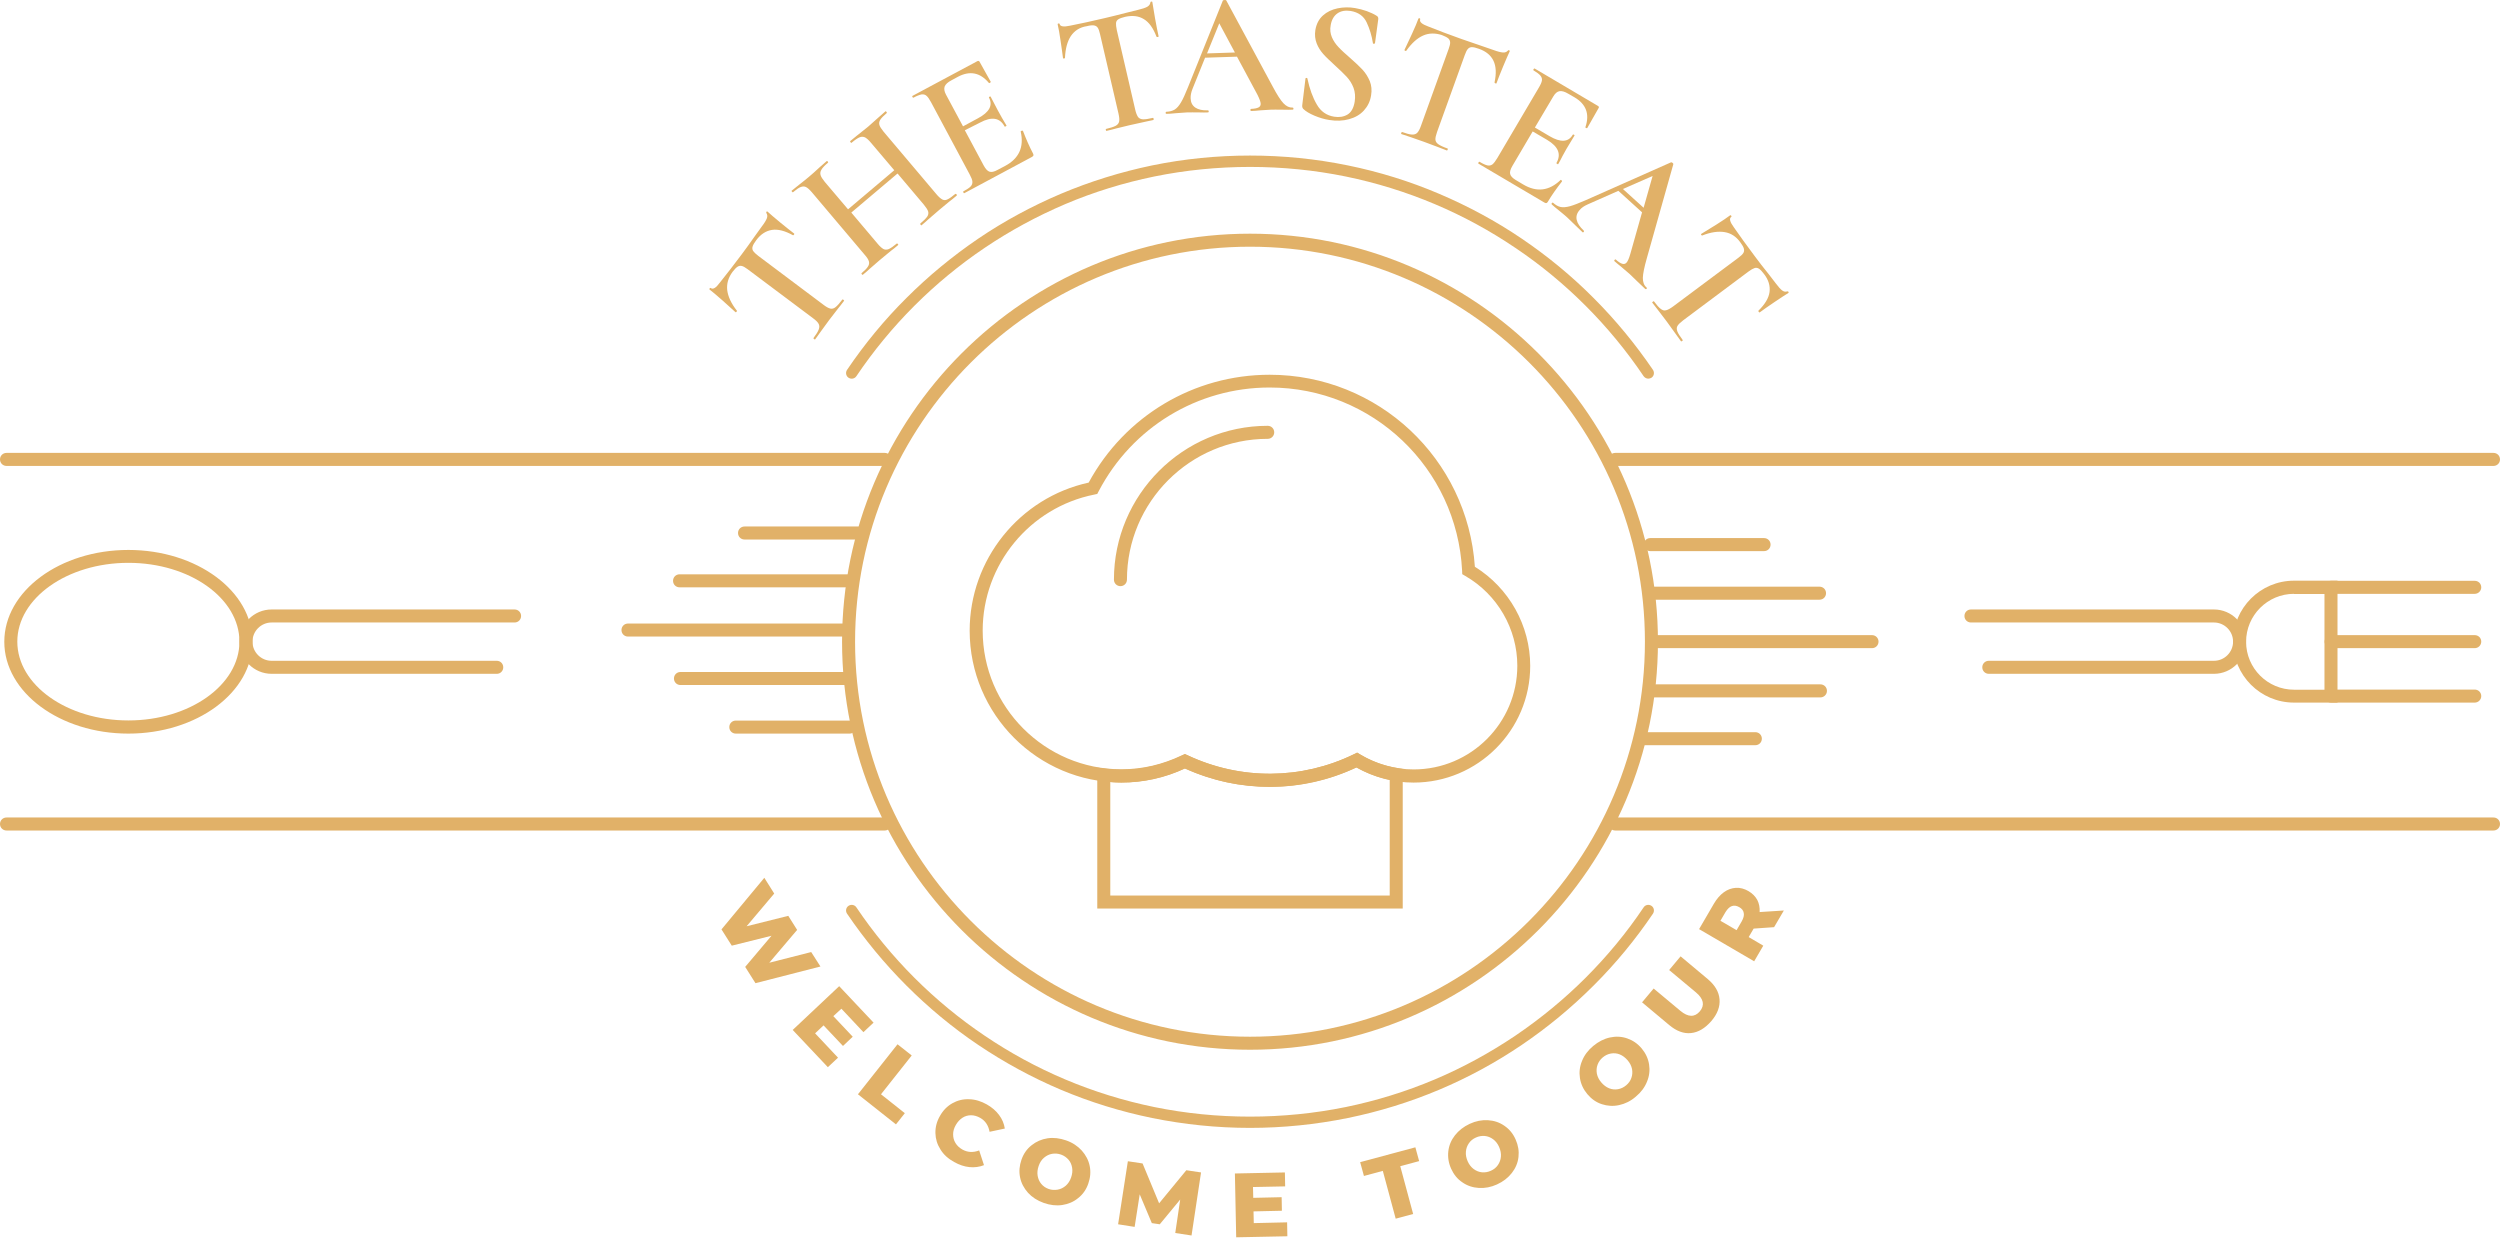 <svg width="378" height="188" viewBox="0 0 378 188" fill="none" xmlns="http://www.w3.org/2000/svg">
<g clip-path="url(#clip0_2_13)">
<path d="M189 158.721C155 158.721 127.319 131.049 127.319 97.017C127.319 62.984 155 35.333 189 35.333C223 35.333 250.681 63.004 250.681 97.036C250.681 131.069 223 158.721 189 158.721ZM189 37.302C156.083 37.302 129.288 64.087 129.288 97.036C129.288 129.986 156.083 156.751 189 156.751C221.918 156.751 248.712 129.966 248.712 97.017C248.712 64.067 221.918 37.302 189 37.302Z" fill="#E1B168"/>
<path d="M189 170.537C184.019 170.537 179.038 170.025 174.195 169.04C169.47 168.075 164.824 166.638 160.394 164.767C156.023 162.915 151.83 160.631 147.912 157.992C144.014 155.372 140.372 152.339 137.045 149.011C133.717 145.682 130.705 142.019 128.067 138.139C127.811 137.745 127.91 137.214 128.303 136.958C128.697 136.701 129.229 136.8 129.485 137.194C132.044 140.995 134.997 144.579 138.246 147.829C141.494 151.079 145.077 154.033 148.877 156.593C152.716 159.193 156.811 161.419 161.063 163.211C165.395 165.042 169.923 166.441 174.53 167.386C183.98 169.316 194.001 169.316 203.47 167.386C208.077 166.441 212.605 165.042 216.937 163.211C221.189 161.419 225.284 159.173 229.123 156.593C232.923 154.013 236.506 151.079 239.754 147.829C243.003 144.579 245.956 141.015 248.515 137.194C248.771 136.8 249.303 136.701 249.697 136.958C250.09 137.214 250.189 137.745 249.933 138.139C247.295 142.039 244.282 145.702 240.955 149.011C237.628 152.339 233.986 155.352 230.088 157.992C226.17 160.65 221.957 162.935 217.606 164.767C213.176 166.638 208.53 168.075 203.805 169.04C198.962 170.025 193.981 170.537 189 170.537Z" fill="#E1B168"/>
<path d="M249.224 57.253C248.948 57.253 248.692 57.115 248.515 56.879C245.956 53.078 243.003 49.493 239.754 46.243C236.506 42.994 232.942 40.039 229.123 37.479C225.284 34.88 221.189 32.654 216.937 30.862C212.605 29.03 208.077 27.632 203.47 26.686C194.02 24.756 183.999 24.756 174.53 26.686C169.923 27.632 165.375 29.03 161.063 30.862C156.811 32.674 152.696 34.899 148.877 37.479C145.077 40.039 141.494 42.994 138.246 46.243C134.997 49.493 132.044 53.078 129.485 56.879C129.229 57.273 128.697 57.371 128.303 57.115C127.91 56.859 127.811 56.327 128.067 55.933C130.705 52.034 133.717 48.37 137.045 45.062C140.372 41.733 144.034 38.72 147.912 36.081C151.83 33.422 156.043 31.157 160.394 29.306C164.824 27.435 169.47 25.997 174.195 25.012C183.881 23.023 194.119 23.023 203.805 25.012C208.53 25.977 213.176 27.415 217.606 29.306C221.957 31.157 226.17 33.422 230.088 36.081C233.986 38.72 237.648 41.733 240.955 45.062C244.282 48.39 247.295 52.053 249.933 55.933C250.189 56.327 250.09 56.859 249.697 57.115C249.559 57.194 249.401 57.253 249.224 57.253Z" fill="#E1B168"/>
<path d="M191.973 118.977C187.543 118.977 183.232 118.031 179.156 116.18C176.105 117.598 172.876 118.307 169.549 118.307C156.909 118.307 146.613 108.007 146.613 95.362C146.613 84.609 154.153 75.254 164.607 72.969C170.08 62.886 180.515 56.662 191.973 56.662C208.373 56.662 221.898 69.365 223 85.692C228.178 88.903 231.368 94.594 231.368 100.68C231.368 110.409 223.453 118.327 213.728 118.327C210.715 118.327 207.743 117.539 205.085 116.042C200.95 117.992 196.521 118.977 191.973 118.977ZM179.156 114.013L179.589 114.21C187.602 117.972 196.796 117.913 204.73 114.033L205.203 113.797L205.656 114.073C208.117 115.55 210.912 116.337 213.747 116.337C222.39 116.337 229.418 109.306 229.418 100.66C229.418 95.087 226.406 89.887 221.563 87.091L221.091 86.815L221.071 86.283C220.283 70.764 207.506 58.592 191.973 58.592C181.086 58.592 171.183 64.599 166.123 74.269L165.907 74.683L165.454 74.781C155.689 76.731 148.582 85.377 148.582 95.343C148.582 106.904 157.992 116.318 169.549 116.318C172.738 116.318 175.809 115.589 178.723 114.191L179.156 114.013Z" fill="#E1B168"/>
<path d="M212.093 137.372H165.907V116.062L167.009 116.2C167.974 116.318 168.781 116.377 169.549 116.377C172.738 116.377 175.809 115.648 178.723 114.25L179.156 114.014L179.589 114.21C187.602 117.972 196.796 117.913 204.73 114.033L205.203 113.797L205.656 114.073C207.368 115.097 209.239 115.786 211.267 116.121L212.093 116.259V137.372ZM167.875 135.402H210.125V117.913C208.353 117.539 206.66 116.909 205.104 116.022C196.895 119.883 187.445 119.942 179.156 116.2C176.105 117.618 172.876 118.327 169.549 118.327C169.017 118.327 168.466 118.307 167.875 118.248V135.402Z" fill="#E1B168"/>
<path d="M169.411 88.627C168.86 88.627 168.427 88.193 168.427 87.642C168.427 74.821 178.861 64.382 191.678 64.382C192.229 64.382 192.662 64.816 192.662 65.367C192.662 65.918 192.229 66.352 191.678 66.352C179.944 66.352 170.395 75.904 170.395 87.642C170.395 88.193 169.962 88.627 169.411 88.627Z" fill="#E1B168"/>
<path d="M377.016 70.448H244.223C243.672 70.448 243.239 70.014 243.239 69.463C243.239 68.911 243.672 68.478 244.223 68.478H377.016C377.567 68.478 378 68.911 378 69.463C378 70.014 377.567 70.448 377.016 70.448Z" fill="#E1B168"/>
<path d="M377.016 125.573H244.223C243.672 125.573 243.239 125.14 243.239 124.589C243.239 124.037 243.672 123.604 244.223 123.604H377.016C377.567 123.604 378 124.037 378 124.589C378 125.14 377.567 125.573 377.016 125.573Z" fill="#E1B168"/>
<path d="M133.777 70.448H0.984C0.433 70.448 0 70.014 0 69.463C0 68.911 0.433 68.478 0.984 68.478H133.777C134.328 68.478 134.761 68.911 134.761 69.463C134.761 70.014 134.308 70.448 133.777 70.448Z" fill="#E1B168"/>
<path d="M133.777 125.573H0.984C0.433 125.573 0 125.14 0 124.589C0 124.037 0.433 123.604 0.984 123.604H133.777C134.328 123.604 134.761 124.037 134.761 124.589C134.761 125.14 134.308 125.573 133.777 125.573Z" fill="#E1B168"/>
<path d="M75.127 101.881H41.068C38.391 101.881 36.205 99.695 36.205 97.016C36.205 94.338 38.391 92.152 41.068 92.152H77.805C78.356 92.152 78.789 92.585 78.789 93.137C78.789 93.688 78.356 94.121 77.805 94.121H41.068C39.473 94.121 38.174 95.421 38.174 97.016C38.174 98.612 39.473 99.912 41.068 99.912H75.108C75.659 99.912 76.092 100.345 76.092 100.896C76.092 101.448 75.659 101.881 75.127 101.881Z" fill="#E1B168"/>
<path d="M19.412 110.921C9.076 110.921 0.65 104.697 0.65 97.036C0.65 89.374 9.056 83.151 19.412 83.151C29.748 83.151 38.174 89.374 38.174 97.036C38.174 104.697 29.767 110.921 19.412 110.921ZM19.412 85.101C10.159 85.101 2.618 90.458 2.618 97.016C2.618 103.574 10.159 108.931 19.412 108.931C28.665 108.931 36.205 103.574 36.205 97.016C36.205 90.458 28.685 85.101 19.412 85.101Z" fill="#E1B168"/>
<path d="M334.747 101.881H300.707C300.156 101.881 299.722 101.448 299.722 100.896C299.722 100.345 300.156 99.912 300.707 99.912H334.747C336.341 99.912 337.641 98.612 337.641 97.016C337.641 95.421 336.341 94.121 334.747 94.121H298.01C297.458 94.121 297.025 93.688 297.025 93.137C297.025 92.585 297.458 92.152 298.01 92.152H334.747C337.424 92.152 339.609 94.338 339.609 97.016C339.609 99.695 337.424 101.881 334.747 101.881Z" fill="#E1B168"/>
<path d="M353.43 106.233H346.854C341.775 106.233 337.641 102.097 337.641 97.016C337.641 91.935 341.775 87.799 346.854 87.799H353.43V106.233ZM346.854 89.788C342.858 89.788 339.609 93.038 339.609 97.036C339.609 101.034 342.858 104.283 346.854 104.283H351.461V89.808H346.854V89.788Z" fill="#E1B168"/>
<path d="M374.181 89.788H352.465C351.914 89.788 351.481 89.355 351.481 88.804C351.481 88.252 351.914 87.819 352.465 87.819H374.181C374.732 87.819 375.165 88.252 375.165 88.804C375.165 89.355 374.712 89.788 374.181 89.788Z" fill="#E1B168"/>
<path d="M374.181 98.001H352.465C351.914 98.001 351.481 97.568 351.481 97.016C351.481 96.465 351.914 96.032 352.465 96.032H374.181C374.732 96.032 375.165 96.465 375.165 97.016C375.165 97.568 374.712 98.001 374.181 98.001Z" fill="#E1B168"/>
<path d="M374.181 106.234H352.465C351.914 106.234 351.481 105.8 351.481 105.249C351.481 104.697 351.914 104.264 352.465 104.264H374.181C374.732 104.264 375.165 104.697 375.165 105.249C375.165 105.8 374.712 106.234 374.181 106.234Z" fill="#E1B168"/>
<path d="M128.461 110.921H111.254C110.703 110.921 110.27 110.488 110.27 109.936C110.27 109.385 110.703 108.952 111.254 108.952H128.461C129.012 108.952 129.445 109.385 129.445 109.936C129.445 110.488 129.012 110.921 128.461 110.921Z" fill="#E1B168"/>
<path d="M127.614 96.249H94.953C94.401 96.249 93.968 95.816 93.968 95.264C93.968 94.713 94.401 94.279 94.953 94.279H127.614C128.166 94.279 128.599 94.713 128.599 95.264C128.599 95.816 128.166 96.249 127.614 96.249Z" fill="#E1B168"/>
<path d="M129.78 81.576H112.573C112.022 81.576 111.589 81.143 111.589 80.591C111.589 80.04 112.022 79.606 112.573 79.606H129.78C130.331 79.606 130.764 80.04 130.764 80.591C130.764 81.143 130.331 81.576 129.78 81.576Z" fill="#E1B168"/>
<path d="M128.441 103.575H102.887C102.336 103.575 101.902 103.142 101.902 102.59C101.902 102.039 102.336 101.605 102.887 101.605H128.441C128.992 101.605 129.426 102.039 129.426 102.59C129.426 103.142 128.973 103.575 128.441 103.575Z" fill="#E1B168"/>
<path d="M128.303 88.804H102.749C102.198 88.804 101.765 88.371 101.765 87.82C101.765 87.268 102.198 86.835 102.749 86.835H128.303C128.855 86.835 129.288 87.268 129.288 87.82C129.288 88.371 128.855 88.804 128.303 88.804Z" fill="#E1B168"/>
<path d="M266.726 83.329H249.519C248.968 83.329 248.535 82.896 248.535 82.344C248.535 81.793 248.968 81.359 249.519 81.359H266.726C267.277 81.359 267.711 81.793 267.711 82.344C267.711 82.896 267.277 83.329 266.726 83.329Z" fill="#E1B168"/>
<path d="M283.047 98.001H250.386C249.834 98.001 249.401 97.568 249.401 97.016C249.401 96.465 249.834 96.032 250.386 96.032H283.047C283.598 96.032 284.032 96.465 284.032 97.016C284.032 97.568 283.598 98.001 283.047 98.001Z" fill="#E1B168"/>
<path d="M265.407 112.674H248.2C247.649 112.674 247.216 112.241 247.216 111.689C247.216 111.138 247.649 110.705 248.2 110.705H265.407C265.958 110.705 266.392 111.138 266.392 111.689C266.392 112.241 265.958 112.674 265.407 112.674Z" fill="#E1B168"/>
<path d="M275.113 90.675H249.559C249.007 90.675 248.574 90.242 248.574 89.69C248.574 89.139 249.007 88.706 249.559 88.706H275.113C275.664 88.706 276.097 89.139 276.097 89.69C276.097 90.242 275.664 90.675 275.113 90.675Z" fill="#E1B168"/>
<path d="M275.251 105.446H249.697C249.145 105.446 248.712 105.012 248.712 104.461C248.712 103.909 249.145 103.476 249.697 103.476H275.251C275.802 103.476 276.235 103.909 276.235 104.461C276.235 105.012 275.782 105.446 275.251 105.446Z" fill="#E1B168"/>
<path d="M124.051 146.136L114.227 148.657L112.672 146.195L116.648 141.488L110.644 142.985L109.088 140.523L115.566 132.724L117.062 135.107L112.888 140.05L119.188 138.475L120.527 140.602L116.314 145.565L122.653 143.95L124.051 146.136Z" fill="#E1B168"/>
<path d="M126.709 159.922L125.173 161.36L119.857 155.727L126.886 149.11L132.083 154.624L130.548 156.062L127.221 152.517L126 153.64L128.933 156.751L127.457 158.15L124.523 155.038L123.244 156.239L126.709 159.922Z" fill="#E1B168"/>
<path d="M135.706 157.894L137.852 159.587L133.206 165.456L136.808 168.312L135.47 170.006L129.721 165.456L135.706 157.894Z" fill="#E1B168"/>
<path d="M142.203 173.807C141.711 173.039 141.455 172.212 141.435 171.325C141.415 170.439 141.632 169.573 142.124 168.726C142.597 167.879 143.227 167.249 143.994 166.815C144.762 166.382 145.609 166.165 146.534 166.205C147.44 166.224 148.345 166.5 149.212 166.993C149.979 167.426 150.59 167.958 151.062 168.588C151.535 169.218 151.81 169.888 151.928 170.636L149.625 171.128C149.448 170.163 148.975 169.454 148.207 169.021C147.755 168.765 147.282 168.627 146.829 168.627C146.357 168.627 145.924 168.745 145.53 169.001C145.136 169.257 144.802 169.612 144.526 170.085C144.25 170.557 144.112 171.03 144.112 171.503C144.112 171.975 144.211 172.409 144.467 172.822C144.703 173.216 145.057 173.551 145.51 173.807C146.278 174.24 147.125 174.299 148.05 173.945L148.778 176.17C148.089 176.446 147.341 176.545 146.573 176.466C145.806 176.387 145.038 176.131 144.27 175.698C143.364 175.205 142.675 174.575 142.203 173.807Z" fill="#E1B168"/>
<path d="M155.433 180.346C154.822 179.656 154.409 178.888 154.232 178.002C154.055 177.135 154.133 176.249 154.448 175.343C154.763 174.437 155.275 173.708 155.984 173.157C156.673 172.605 157.48 172.251 158.386 172.113C159.292 171.975 160.237 172.093 161.201 172.428C162.166 172.763 162.953 173.295 163.564 173.964C164.174 174.654 164.587 175.422 164.765 176.308C164.942 177.194 164.863 178.061 164.548 178.967C164.233 179.873 163.721 180.602 163.012 181.153C162.323 181.724 161.516 182.059 160.611 182.197C159.705 182.335 158.76 182.217 157.815 181.882C156.831 181.527 156.043 181.015 155.433 180.346ZM159.922 179.873C160.374 179.794 160.768 179.597 161.142 179.282C161.497 178.967 161.772 178.553 161.949 178.041C162.127 177.529 162.186 177.037 162.107 176.564C162.028 176.091 161.851 175.678 161.556 175.343C161.26 175.008 160.886 174.733 160.433 174.575C159.981 174.417 159.528 174.378 159.075 174.457C158.622 174.536 158.228 174.733 157.854 175.048C157.48 175.363 157.224 175.776 157.047 176.288C156.87 176.8 156.811 177.293 156.89 177.766C156.968 178.238 157.146 178.652 157.441 179.006C157.736 179.361 158.11 179.617 158.563 179.774C159.016 179.932 159.469 179.952 159.922 179.873Z" fill="#E1B168"/>
<path d="M177.699 186.431L178.447 181.37L175.357 185.112L174.156 184.935L172.325 180.582L171.557 185.506L169.057 185.112L170.533 175.58L172.758 175.914L175.258 181.941L179.373 176.939L181.597 177.273L180.16 186.806L177.699 186.431Z" fill="#E1B168"/>
<path d="M194.611 184.817L194.65 186.924L186.913 187.081L186.716 177.431L194.276 177.273L194.316 179.381L189.453 179.479L189.492 181.114L193.784 181.015L193.823 183.064L189.532 183.162L189.571 184.935L194.611 184.817Z" fill="#E1B168"/>
<path d="M209.081 177.037L206.227 177.806L205.656 175.718L214.003 173.473L214.574 175.56L211.719 176.328L213.668 183.556L211.03 184.265L209.081 177.037Z" fill="#E1B168"/>
<path d="M223.591 179.617C222.666 179.558 221.839 179.282 221.11 178.77C220.362 178.278 219.811 177.589 219.417 176.722C219.023 175.855 218.886 174.969 218.984 174.083C219.083 173.197 219.417 172.389 219.988 171.66C220.559 170.932 221.287 170.361 222.213 169.927C223.138 169.494 224.063 169.317 224.989 169.376C225.914 169.435 226.741 169.711 227.469 170.223C228.217 170.735 228.769 171.404 229.162 172.291C229.556 173.177 229.694 174.043 229.596 174.93C229.497 175.816 229.162 176.623 228.592 177.352C228.021 178.081 227.292 178.652 226.347 179.085C225.442 179.499 224.516 179.676 223.591 179.617ZM226.485 176.151C226.741 175.777 226.898 175.363 226.938 174.871C226.977 174.398 226.879 173.906 226.662 173.413C226.446 172.921 226.131 172.527 225.757 172.251C225.382 171.975 224.949 171.798 224.497 171.759C224.044 171.719 223.591 171.798 223.158 171.995C222.705 172.192 222.351 172.488 222.095 172.862C221.839 173.236 221.681 173.65 221.642 174.142C221.602 174.634 221.701 175.107 221.917 175.599C222.134 176.092 222.449 176.486 222.823 176.761C223.197 177.037 223.63 177.214 224.083 177.254C224.536 177.293 224.989 177.214 225.422 177.017C225.875 176.82 226.229 176.525 226.485 176.151Z" fill="#E1B168"/>
<path d="M244.814 167.091C243.908 167.288 243.042 167.229 242.196 166.953C241.349 166.677 240.621 166.165 240.01 165.437C239.4 164.708 239.026 163.9 238.888 163.014C238.75 162.128 238.849 161.261 239.203 160.414C239.538 159.567 240.109 158.799 240.896 158.149C241.684 157.499 242.511 157.066 243.416 156.869C244.322 156.672 245.188 156.712 246.035 157.007C246.881 157.303 247.61 157.795 248.22 158.524C248.83 159.252 249.204 160.06 249.342 160.946C249.48 161.832 249.382 162.699 249.027 163.546C248.692 164.393 248.122 165.161 247.334 165.811C246.566 166.48 245.72 166.894 244.814 167.091ZM246.665 162.975C246.822 162.541 246.842 162.088 246.763 161.635C246.665 161.163 246.448 160.729 246.094 160.316C245.739 159.902 245.346 159.607 244.912 159.43C244.479 159.252 244.027 159.213 243.574 159.292C243.121 159.37 242.707 159.567 242.333 159.883C241.959 160.198 241.703 160.572 241.546 161.005C241.388 161.438 241.369 161.891 241.447 162.344C241.546 162.817 241.762 163.25 242.117 163.664C242.471 164.078 242.865 164.373 243.298 164.55C243.751 164.727 244.184 164.767 244.637 164.688C245.09 164.609 245.503 164.412 245.877 164.097C246.251 163.782 246.527 163.408 246.665 162.975Z" fill="#E1B168"/>
<path d="M255.682 156.2C254.579 156.318 253.477 155.904 252.374 154.979L248.279 151.552L250.031 149.464L254.067 152.832C255.248 153.817 256.233 153.836 257.02 152.911C257.788 151.985 257.591 151.02 256.41 150.035L252.374 146.668L254.107 144.6L258.202 148.027C259.304 148.952 259.895 149.957 259.993 151.079C260.092 152.202 259.678 153.305 258.753 154.388C257.788 155.491 256.784 156.082 255.682 156.2Z" fill="#E1B168"/>
<path d="M265.151 140.405L264.403 141.685L266.608 142.985L265.23 145.348L256.902 140.484L259.127 136.663C259.56 135.914 260.072 135.323 260.643 134.91C261.214 134.496 261.824 134.28 262.474 134.24C263.104 134.201 263.753 134.378 264.364 134.733C264.974 135.087 265.407 135.54 265.702 136.072C265.978 136.623 266.096 137.214 266.057 137.903L269.719 137.667L268.242 140.188L265.151 140.405ZM261.863 136.998C261.509 137.116 261.194 137.431 260.899 137.903L260.131 139.223L262.572 140.641L263.34 139.322C263.616 138.829 263.734 138.416 263.655 138.041C263.596 137.667 263.36 137.372 262.966 137.155C262.572 136.938 262.218 136.879 261.863 136.998Z" fill="#E1B168"/>
<path d="M109.955 43.86C110.073 44.825 110.545 45.869 111.412 46.972C111.451 46.991 111.431 47.05 111.372 47.129C111.313 47.208 111.254 47.228 111.215 47.208C110.703 46.735 110.033 46.145 109.207 45.396C108.38 44.667 107.75 44.136 107.317 43.801C107.238 43.742 107.238 43.683 107.297 43.604C107.356 43.525 107.415 43.505 107.494 43.564C107.809 43.801 108.262 43.525 108.852 42.718C109.817 41.516 110.9 40.118 112.14 38.464C112.77 37.617 113.42 36.73 114.089 35.765L115.152 34.288C115.566 33.756 115.822 33.323 115.94 33.028C116.058 32.732 116.038 32.457 115.881 32.22C115.841 32.161 115.841 32.102 115.881 32.023C115.94 31.945 115.999 31.945 116.038 31.984C116.452 32.358 117.082 32.91 117.948 33.619C118.814 34.328 119.523 34.899 120.074 35.312C120.113 35.352 120.113 35.391 120.054 35.47C119.995 35.549 119.936 35.588 119.897 35.568C118.696 34.899 117.633 34.623 116.727 34.761C115.822 34.899 115.014 35.411 114.345 36.317C114.05 36.711 113.853 37.045 113.794 37.282C113.715 37.518 113.754 37.755 113.873 37.951C114.01 38.148 114.266 38.385 114.64 38.68L124.484 46.066C124.917 46.401 125.272 46.597 125.547 46.657C125.803 46.716 126.079 46.657 126.335 46.44C126.591 46.243 126.945 45.849 127.358 45.298C127.398 45.258 127.457 45.258 127.536 45.337C127.614 45.396 127.654 45.455 127.614 45.495C127.24 45.987 126.945 46.381 126.709 46.657L125.37 48.39L124.149 50.064C123.933 50.379 123.638 50.792 123.244 51.324C123.224 51.344 123.165 51.344 123.086 51.265C123.008 51.186 122.968 51.147 122.988 51.127C123.401 50.576 123.677 50.142 123.795 49.808C123.913 49.493 123.913 49.217 123.775 48.961C123.638 48.705 123.362 48.429 122.929 48.114L113.046 40.709C112.672 40.433 112.376 40.256 112.16 40.216C111.943 40.157 111.727 40.197 111.51 40.334C111.293 40.472 111.057 40.728 110.762 41.103C110.112 41.989 109.856 42.895 109.955 43.86Z" fill="#E1B168"/>
<path d="M144.624 29.385C144.683 29.464 144.703 29.523 144.664 29.562C144.211 29.956 143.817 30.271 143.522 30.488L142.026 31.729L140.313 33.206C140.077 33.422 139.762 33.718 139.348 34.053C139.309 34.092 139.25 34.072 139.191 33.974C139.132 33.895 139.112 33.836 139.151 33.797C139.663 33.363 140.018 33.009 140.195 32.753C140.372 32.497 140.411 32.221 140.333 31.965C140.254 31.709 140.037 31.374 139.683 30.941L135.706 26.234L128.717 32.142L132.694 36.849C133.028 37.263 133.343 37.519 133.58 37.657C133.816 37.775 134.092 37.775 134.387 37.657C134.682 37.519 135.096 37.243 135.608 36.81C135.627 36.79 135.686 36.81 135.745 36.889C135.824 36.968 135.844 37.026 135.804 37.046C135.352 37.44 134.978 37.736 134.702 37.932L132.989 39.35L131.513 40.631C131.276 40.867 130.902 41.182 130.449 41.556C130.43 41.576 130.371 41.556 130.312 41.478C130.253 41.399 130.233 41.34 130.253 41.32C130.745 40.906 131.079 40.572 131.237 40.296C131.414 40.04 131.453 39.764 131.375 39.508C131.296 39.232 131.079 38.898 130.725 38.504L122.752 29.07C122.397 28.656 122.102 28.4 121.866 28.282C121.629 28.164 121.354 28.164 121.058 28.282C120.763 28.4 120.389 28.656 119.897 29.07C119.877 29.09 119.818 29.07 119.759 28.991C119.68 28.912 119.661 28.853 119.7 28.834L120.803 27.947C121.452 27.455 121.944 27.041 122.299 26.746C122.771 26.352 123.323 25.86 123.953 25.269L125.016 24.343C125.035 24.323 125.094 24.343 125.153 24.422C125.213 24.501 125.232 24.56 125.213 24.579C124.701 25.013 124.366 25.367 124.208 25.643C124.031 25.919 123.992 26.194 124.071 26.47C124.149 26.746 124.366 27.081 124.701 27.494L128.225 31.65L135.214 25.741L131.69 21.586C131.355 21.172 131.04 20.916 130.804 20.778C130.548 20.66 130.272 20.64 129.977 20.759C129.682 20.877 129.268 21.152 128.756 21.586C128.717 21.625 128.658 21.605 128.599 21.507C128.52 21.428 128.52 21.369 128.559 21.33L129.544 20.522C130.213 19.991 130.804 19.518 131.316 19.104C131.69 18.789 132.162 18.356 132.773 17.804L133.875 16.839C133.914 16.8 133.973 16.82 134.033 16.918C134.111 16.997 134.111 17.056 134.072 17.095C133.58 17.509 133.265 17.844 133.088 18.119C132.93 18.375 132.891 18.651 132.969 18.907C133.048 19.163 133.265 19.498 133.599 19.912L141.573 29.346C141.908 29.759 142.223 30.015 142.459 30.153C142.715 30.291 142.971 30.291 143.246 30.153C143.522 30.035 143.916 29.759 144.408 29.346C144.506 29.287 144.565 29.306 144.624 29.385Z" fill="#E1B168"/>
<path d="M154.409 19.793C154.448 19.774 154.508 19.754 154.567 19.754C154.626 19.754 154.645 19.774 154.665 19.774C155.157 21.054 155.649 22.176 156.181 23.181C156.24 23.299 156.279 23.417 156.26 23.496C156.24 23.575 156.161 23.654 156.023 23.732L145.806 29.207C145.766 29.227 145.707 29.207 145.668 29.109C145.609 29.01 145.609 28.951 145.668 28.932C146.199 28.636 146.573 28.4 146.77 28.183C146.967 27.967 147.046 27.73 147.026 27.455C147.007 27.179 146.849 26.805 146.593 26.332L140.766 15.441C140.51 14.968 140.293 14.653 140.077 14.476C139.88 14.298 139.624 14.239 139.328 14.279C139.033 14.338 138.62 14.495 138.108 14.771C138.068 14.791 138.009 14.771 137.97 14.673C137.911 14.574 137.911 14.515 137.97 14.495L147.755 9.257C147.912 9.178 148.03 9.197 148.109 9.335L149.802 12.368C149.822 12.408 149.783 12.447 149.704 12.506C149.625 12.565 149.566 12.585 149.527 12.546C148.188 10.95 146.633 10.655 144.821 11.62L143.876 12.132C143.305 12.427 142.971 12.742 142.833 13.077C142.715 13.412 142.774 13.826 143.03 14.298L145.609 19.104L147.873 17.883C149.605 16.957 150.157 15.913 149.527 14.751C149.507 14.712 149.527 14.653 149.625 14.614C149.723 14.574 149.763 14.574 149.783 14.614L150.865 16.681L151.476 17.784C151.771 18.277 152.007 18.671 152.184 18.986C152.204 19.025 152.165 19.065 152.066 19.104C151.968 19.163 151.909 19.163 151.909 19.143C151.18 17.784 149.94 17.587 148.188 18.533L145.884 19.695L148.739 25.032C149.015 25.544 149.31 25.859 149.605 25.958C149.92 26.056 150.314 25.977 150.806 25.702L151.968 25.091C154.074 23.969 154.862 22.235 154.33 19.892C154.311 19.852 154.35 19.833 154.409 19.793Z" fill="#E1B168"/>
<path d="M161.91 5.455C161.378 6.263 161.083 7.366 161.024 8.764C161.024 8.803 160.985 8.823 160.886 8.843C160.788 8.862 160.729 8.843 160.729 8.803C160.65 8.114 160.512 7.228 160.355 6.145C160.197 5.061 160.059 4.254 159.922 3.702C159.902 3.624 159.941 3.565 160.04 3.545C160.138 3.525 160.197 3.545 160.217 3.643C160.315 4.018 160.827 4.096 161.812 3.88C163.308 3.584 165.06 3.21 167.048 2.737C168.072 2.501 169.155 2.225 170.297 1.93L172.049 1.497C172.718 1.339 173.191 1.181 173.467 1.024C173.742 0.866 173.9 0.65 173.939 0.374C173.939 0.295 173.978 0.256 174.077 0.236C174.156 0.216 174.215 0.236 174.234 0.315C174.313 0.866 174.451 1.694 174.648 2.796C174.845 3.899 175.022 4.786 175.179 5.475C175.199 5.534 175.16 5.573 175.061 5.593C174.963 5.613 174.904 5.593 174.864 5.554C174.372 4.254 173.742 3.368 172.955 2.895C172.167 2.403 171.222 2.304 170.139 2.54C169.647 2.659 169.313 2.777 169.096 2.915C168.879 3.052 168.761 3.249 168.742 3.486C168.722 3.722 168.761 4.077 168.86 4.549L171.636 16.543C171.754 17.075 171.911 17.449 172.069 17.686C172.226 17.902 172.482 18.02 172.797 18.04C173.132 18.06 173.644 17.981 174.313 17.824C174.372 17.804 174.392 17.863 174.431 17.962C174.451 18.06 174.431 18.119 174.392 18.139C173.782 18.277 173.309 18.375 172.955 18.454L170.809 18.927L168.781 19.419C168.427 19.517 167.915 19.655 167.285 19.793C167.245 19.793 167.226 19.754 167.206 19.655C167.186 19.557 167.186 19.498 167.226 19.498C167.895 19.34 168.387 19.183 168.683 19.025C168.978 18.867 169.155 18.651 169.214 18.375C169.273 18.099 169.234 17.705 169.116 17.174L166.32 5.14C166.222 4.687 166.103 4.372 165.966 4.175C165.828 3.978 165.631 3.88 165.395 3.84C165.158 3.801 164.784 3.84 164.332 3.958C163.249 4.116 162.461 4.648 161.91 5.455Z" fill="#E1B168"/>
<path d="M195.576 16.425C195.576 16.524 195.536 16.583 195.438 16.583C195.103 16.603 194.552 16.603 193.804 16.583C193.056 16.563 192.504 16.583 192.17 16.583C191.717 16.603 191.205 16.642 190.595 16.681C189.984 16.741 189.532 16.78 189.177 16.78C189.098 16.78 189.059 16.721 189.059 16.622C189.059 16.524 189.098 16.465 189.158 16.465C189.669 16.445 190.043 16.366 190.28 16.248C190.516 16.13 190.634 15.933 190.614 15.657C190.595 15.382 190.437 14.948 190.122 14.318L187.031 8.567L182.208 8.725L180.318 13.412C180.101 13.944 180.003 14.436 180.023 14.87C180.042 15.5 180.278 15.953 180.731 16.268C181.184 16.563 181.814 16.721 182.621 16.681C182.7 16.681 182.759 16.721 182.759 16.839C182.759 16.938 182.72 16.997 182.641 16.997C182.326 17.016 181.853 17.016 181.243 16.997C180.574 16.977 179.983 16.997 179.471 16.997C178.999 17.016 178.428 17.056 177.798 17.115C177.227 17.174 176.754 17.213 176.38 17.213C176.302 17.213 176.243 17.174 176.243 17.056C176.243 16.957 176.282 16.898 176.38 16.898C176.873 16.878 177.286 16.76 177.621 16.563C177.955 16.347 178.27 15.992 178.566 15.48C178.881 14.968 179.215 14.2 179.629 13.176L184.905 0.059C184.984 0.039 185.063 0 185.2 0C185.318 0 185.397 0.02 185.417 0.079L192.406 13.038C193.075 14.298 193.627 15.165 194.06 15.618C194.493 16.071 194.946 16.288 195.438 16.268C195.517 16.268 195.556 16.307 195.576 16.425ZM182.503 8.075L186.716 7.937L184.354 3.525L182.503 8.075Z" fill="#E1B168"/>
<path d="M201.383 5.633C201.62 6.184 201.954 6.677 202.388 7.13C202.801 7.583 203.392 8.114 204.14 8.764C204.947 9.473 205.577 10.064 206.03 10.556C206.483 11.049 206.837 11.62 207.113 12.27C207.368 12.92 207.447 13.629 207.309 14.417C207.172 15.323 206.798 16.071 206.227 16.701C205.656 17.331 204.908 17.765 203.982 18.021C203.057 18.277 202.053 18.316 200.97 18.139C200.222 18.021 199.493 17.804 198.745 17.489C197.997 17.174 197.446 16.839 197.072 16.485C196.934 16.347 196.875 16.169 196.895 15.933L197.387 11.896V11.876C197.407 11.797 197.446 11.777 197.544 11.777C197.623 11.777 197.682 11.817 197.682 11.896C198.017 13.452 198.489 14.751 199.1 15.795C199.69 16.839 200.576 17.469 201.738 17.647C202.486 17.765 203.155 17.666 203.726 17.331C204.297 16.997 204.671 16.347 204.829 15.382C204.947 14.614 204.888 13.905 204.652 13.274C204.415 12.644 204.061 12.093 203.628 11.62C203.195 11.147 202.584 10.576 201.817 9.867C201.068 9.178 200.478 8.626 200.064 8.154C199.651 7.681 199.316 7.169 199.08 6.558C198.844 5.948 198.765 5.278 198.883 4.53C199.041 3.624 199.415 2.895 200.025 2.344C200.635 1.792 201.383 1.438 202.25 1.26C203.116 1.083 204.002 1.064 204.888 1.221C205.478 1.32 206.069 1.477 206.64 1.674C207.211 1.891 207.703 2.107 208.077 2.344C208.235 2.422 208.313 2.501 208.353 2.6C208.392 2.679 208.412 2.797 208.392 2.915L207.9 6.519C207.9 6.578 207.841 6.598 207.743 6.617C207.644 6.637 207.585 6.598 207.585 6.519C207.408 5.396 207.093 4.353 206.64 3.388C206.187 2.422 205.38 1.851 204.199 1.654C203.411 1.536 202.742 1.654 202.21 2.029C201.679 2.403 201.344 2.994 201.206 3.781C201.068 4.471 201.147 5.062 201.383 5.633Z" fill="#E1B168"/>
<path d="M215.165 5.377C214.279 5.77 213.432 6.539 212.625 7.681C212.605 7.72 212.566 7.72 212.468 7.681C212.369 7.641 212.349 7.602 212.349 7.563C212.645 6.932 213.019 6.125 213.491 5.121C213.964 4.116 214.259 3.368 214.456 2.836C214.495 2.757 214.554 2.718 214.633 2.757C214.732 2.797 214.751 2.856 214.732 2.934C214.594 3.309 215.007 3.663 215.933 3.998C217.35 4.569 219.023 5.199 220.953 5.889C221.937 6.243 223 6.598 224.103 6.972L225.816 7.563C226.446 7.799 226.938 7.917 227.253 7.937C227.568 7.957 227.824 7.858 228.001 7.641C228.04 7.582 228.099 7.563 228.178 7.602C228.257 7.641 228.296 7.681 228.277 7.74C228.04 8.232 227.706 9.02 227.273 10.044C226.839 11.088 226.505 11.935 226.268 12.585C226.249 12.644 226.19 12.644 226.111 12.605C226.013 12.565 225.973 12.526 225.973 12.467C226.268 11.108 226.209 10.024 225.816 9.197C225.422 8.37 224.693 7.76 223.63 7.385C223.158 7.208 222.803 7.129 222.548 7.129C222.292 7.129 222.095 7.228 221.937 7.405C221.78 7.582 221.622 7.897 221.465 8.35L217.291 19.931C217.114 20.443 217.015 20.837 217.035 21.113C217.055 21.389 217.193 21.605 217.468 21.802C217.744 21.999 218.197 22.216 218.866 22.452C218.925 22.472 218.925 22.531 218.886 22.629C218.846 22.728 218.807 22.767 218.748 22.747C218.157 22.531 217.704 22.354 217.37 22.216L215.322 21.448L213.353 20.758C212.999 20.64 212.507 20.483 211.877 20.266C211.838 20.246 211.838 20.187 211.877 20.089C211.916 19.99 211.956 19.951 211.975 19.951C212.625 20.187 213.117 20.325 213.472 20.345C213.806 20.364 214.082 20.286 214.279 20.089C214.476 19.892 214.673 19.537 214.85 19.025L219.043 7.385C219.201 6.952 219.279 6.617 219.26 6.381C219.24 6.145 219.142 5.948 218.964 5.79C218.768 5.633 218.453 5.475 218 5.298C217.015 4.983 216.051 4.983 215.165 5.377Z" fill="#E1B168"/>
<path d="M236.053 27.218C236.093 27.238 236.132 27.277 236.152 27.336C236.171 27.395 236.191 27.415 236.171 27.435C235.325 28.518 234.616 29.523 234.045 30.488C233.966 30.606 233.907 30.684 233.828 30.704C233.75 30.724 233.651 30.704 233.513 30.625L223.532 24.737C223.493 24.717 223.493 24.658 223.552 24.559C223.611 24.461 223.65 24.441 223.709 24.461C224.221 24.776 224.634 24.953 224.91 25.012C225.186 25.071 225.442 25.012 225.658 24.855C225.875 24.677 226.111 24.362 226.387 23.909L232.667 13.255C232.943 12.802 233.1 12.427 233.139 12.171C233.179 11.915 233.1 11.659 232.903 11.423C232.706 11.187 232.352 10.931 231.86 10.635C231.82 10.615 231.82 10.556 231.879 10.458C231.938 10.359 231.978 10.34 232.037 10.359L241.605 16.012C241.763 16.11 241.802 16.209 241.703 16.347L239.991 19.36C239.971 19.399 239.912 19.38 239.833 19.36C239.735 19.321 239.695 19.281 239.715 19.222C240.384 17.253 239.833 15.756 238.061 14.712L237.136 14.18C236.585 13.845 236.132 13.727 235.797 13.786C235.443 13.845 235.128 14.121 234.852 14.594L232.076 19.281L234.281 20.581C235.974 21.585 237.156 21.507 237.805 20.364C237.825 20.325 237.884 20.325 237.983 20.364C238.061 20.424 238.101 20.463 238.061 20.502L236.86 22.491L236.25 23.594C235.994 24.106 235.778 24.52 235.6 24.815C235.581 24.855 235.522 24.835 235.443 24.776C235.344 24.717 235.305 24.677 235.325 24.658C236.093 23.338 235.64 22.176 233.927 21.152L231.742 19.872L228.67 25.091C228.375 25.603 228.257 25.997 228.336 26.312C228.414 26.627 228.69 26.923 229.182 27.218L230.304 27.888C232.352 29.109 234.242 28.872 235.974 27.198C235.955 27.179 235.994 27.198 236.053 27.218Z" fill="#E1B168"/>
<path d="M248.968 43.663C248.889 43.742 248.83 43.742 248.752 43.683C248.496 43.447 248.102 43.072 247.57 42.56C247.039 42.029 246.645 41.654 246.389 41.418C246.054 41.123 245.661 40.788 245.188 40.394C244.716 40.02 244.361 39.705 244.105 39.488C244.046 39.449 244.066 39.37 244.125 39.291C244.204 39.212 244.263 39.193 244.322 39.252C244.696 39.606 245.031 39.803 245.287 39.882C245.543 39.961 245.759 39.902 245.936 39.705C246.113 39.508 246.31 39.075 246.507 38.385L248.279 32.102L244.696 28.853L240.069 30.901C239.538 31.137 239.124 31.413 238.849 31.748C238.435 32.201 238.278 32.713 238.396 33.245C238.514 33.777 238.868 34.308 239.459 34.86C239.518 34.919 239.518 34.998 239.459 35.076C239.38 35.155 239.321 35.155 239.262 35.096C239.026 34.88 238.691 34.564 238.258 34.131C237.786 33.658 237.353 33.245 236.998 32.91C236.644 32.595 236.211 32.221 235.718 31.827C235.266 31.472 234.911 31.177 234.636 30.921C234.577 30.862 234.577 30.783 234.636 30.704C234.714 30.625 234.773 30.606 234.833 30.665C235.207 31 235.581 31.216 235.955 31.295C236.329 31.374 236.821 31.334 237.392 31.177C237.963 31.019 238.75 30.704 239.754 30.271L252.669 24.54C252.728 24.52 252.807 24.559 252.906 24.638C253.004 24.717 253.024 24.796 253.004 24.835L249.008 39.015C248.614 40.394 248.417 41.379 248.397 42.009C248.397 42.639 248.555 43.112 248.929 43.447C249.027 43.506 249.027 43.585 248.968 43.663ZM245.385 28.577L248.515 31.413L249.874 26.608L245.385 28.577Z" fill="#E1B168"/>
<path d="M260.761 35.096C259.796 34.939 258.674 35.096 257.375 35.608C257.355 35.628 257.296 35.608 257.237 35.53C257.178 35.451 257.178 35.392 257.217 35.372C257.808 35.017 258.576 34.545 259.521 33.954C260.446 33.363 261.135 32.91 261.568 32.575C261.647 32.516 261.706 32.536 261.765 32.615C261.824 32.694 261.824 32.753 261.745 32.812C261.43 33.048 261.568 33.56 262.159 34.368C263.025 35.628 264.088 37.086 265.309 38.72C265.939 39.567 266.608 40.453 267.356 41.359L268.459 42.797C268.872 43.348 269.187 43.703 269.443 43.9C269.699 44.097 269.955 44.156 270.231 44.057C270.29 44.038 270.368 44.057 270.408 44.117C270.467 44.195 270.447 44.235 270.408 44.294C269.935 44.589 269.227 45.042 268.301 45.672C267.376 46.303 266.628 46.815 266.077 47.228C266.037 47.268 265.978 47.228 265.919 47.15C265.86 47.071 265.84 47.012 265.88 46.972C266.864 46.007 267.435 45.062 267.553 44.156C267.671 43.25 267.415 42.324 266.726 41.438C266.431 41.044 266.175 40.768 265.958 40.631C265.742 40.493 265.525 40.453 265.289 40.532C265.053 40.611 264.758 40.768 264.364 41.064L254.5 48.43C254.067 48.764 253.772 49.04 253.634 49.277C253.496 49.513 253.496 49.789 253.614 50.104C253.733 50.419 254.008 50.852 254.422 51.404C254.461 51.443 254.422 51.502 254.343 51.561C254.264 51.62 254.205 51.64 254.166 51.601C253.792 51.108 253.516 50.695 253.299 50.399L252.02 48.627L250.76 46.972C250.523 46.677 250.208 46.283 249.815 45.751C249.795 45.731 249.834 45.672 249.913 45.613C249.992 45.554 250.051 45.535 250.071 45.554C250.484 46.106 250.819 46.5 251.094 46.697C251.37 46.913 251.626 46.992 251.902 46.913C252.177 46.854 252.532 46.657 252.965 46.342L262.868 38.956C263.242 38.681 263.478 38.444 263.596 38.248C263.714 38.05 263.734 37.834 263.675 37.598C263.616 37.361 263.438 37.046 263.143 36.652C262.513 35.766 261.726 35.254 260.761 35.096Z" fill="#E1B168"/>
</g>
<defs>
<clipPath id="clip0_2_13">
<rect width="378" height="188" fill="white"/>
</clipPath>
</defs>
</svg>
